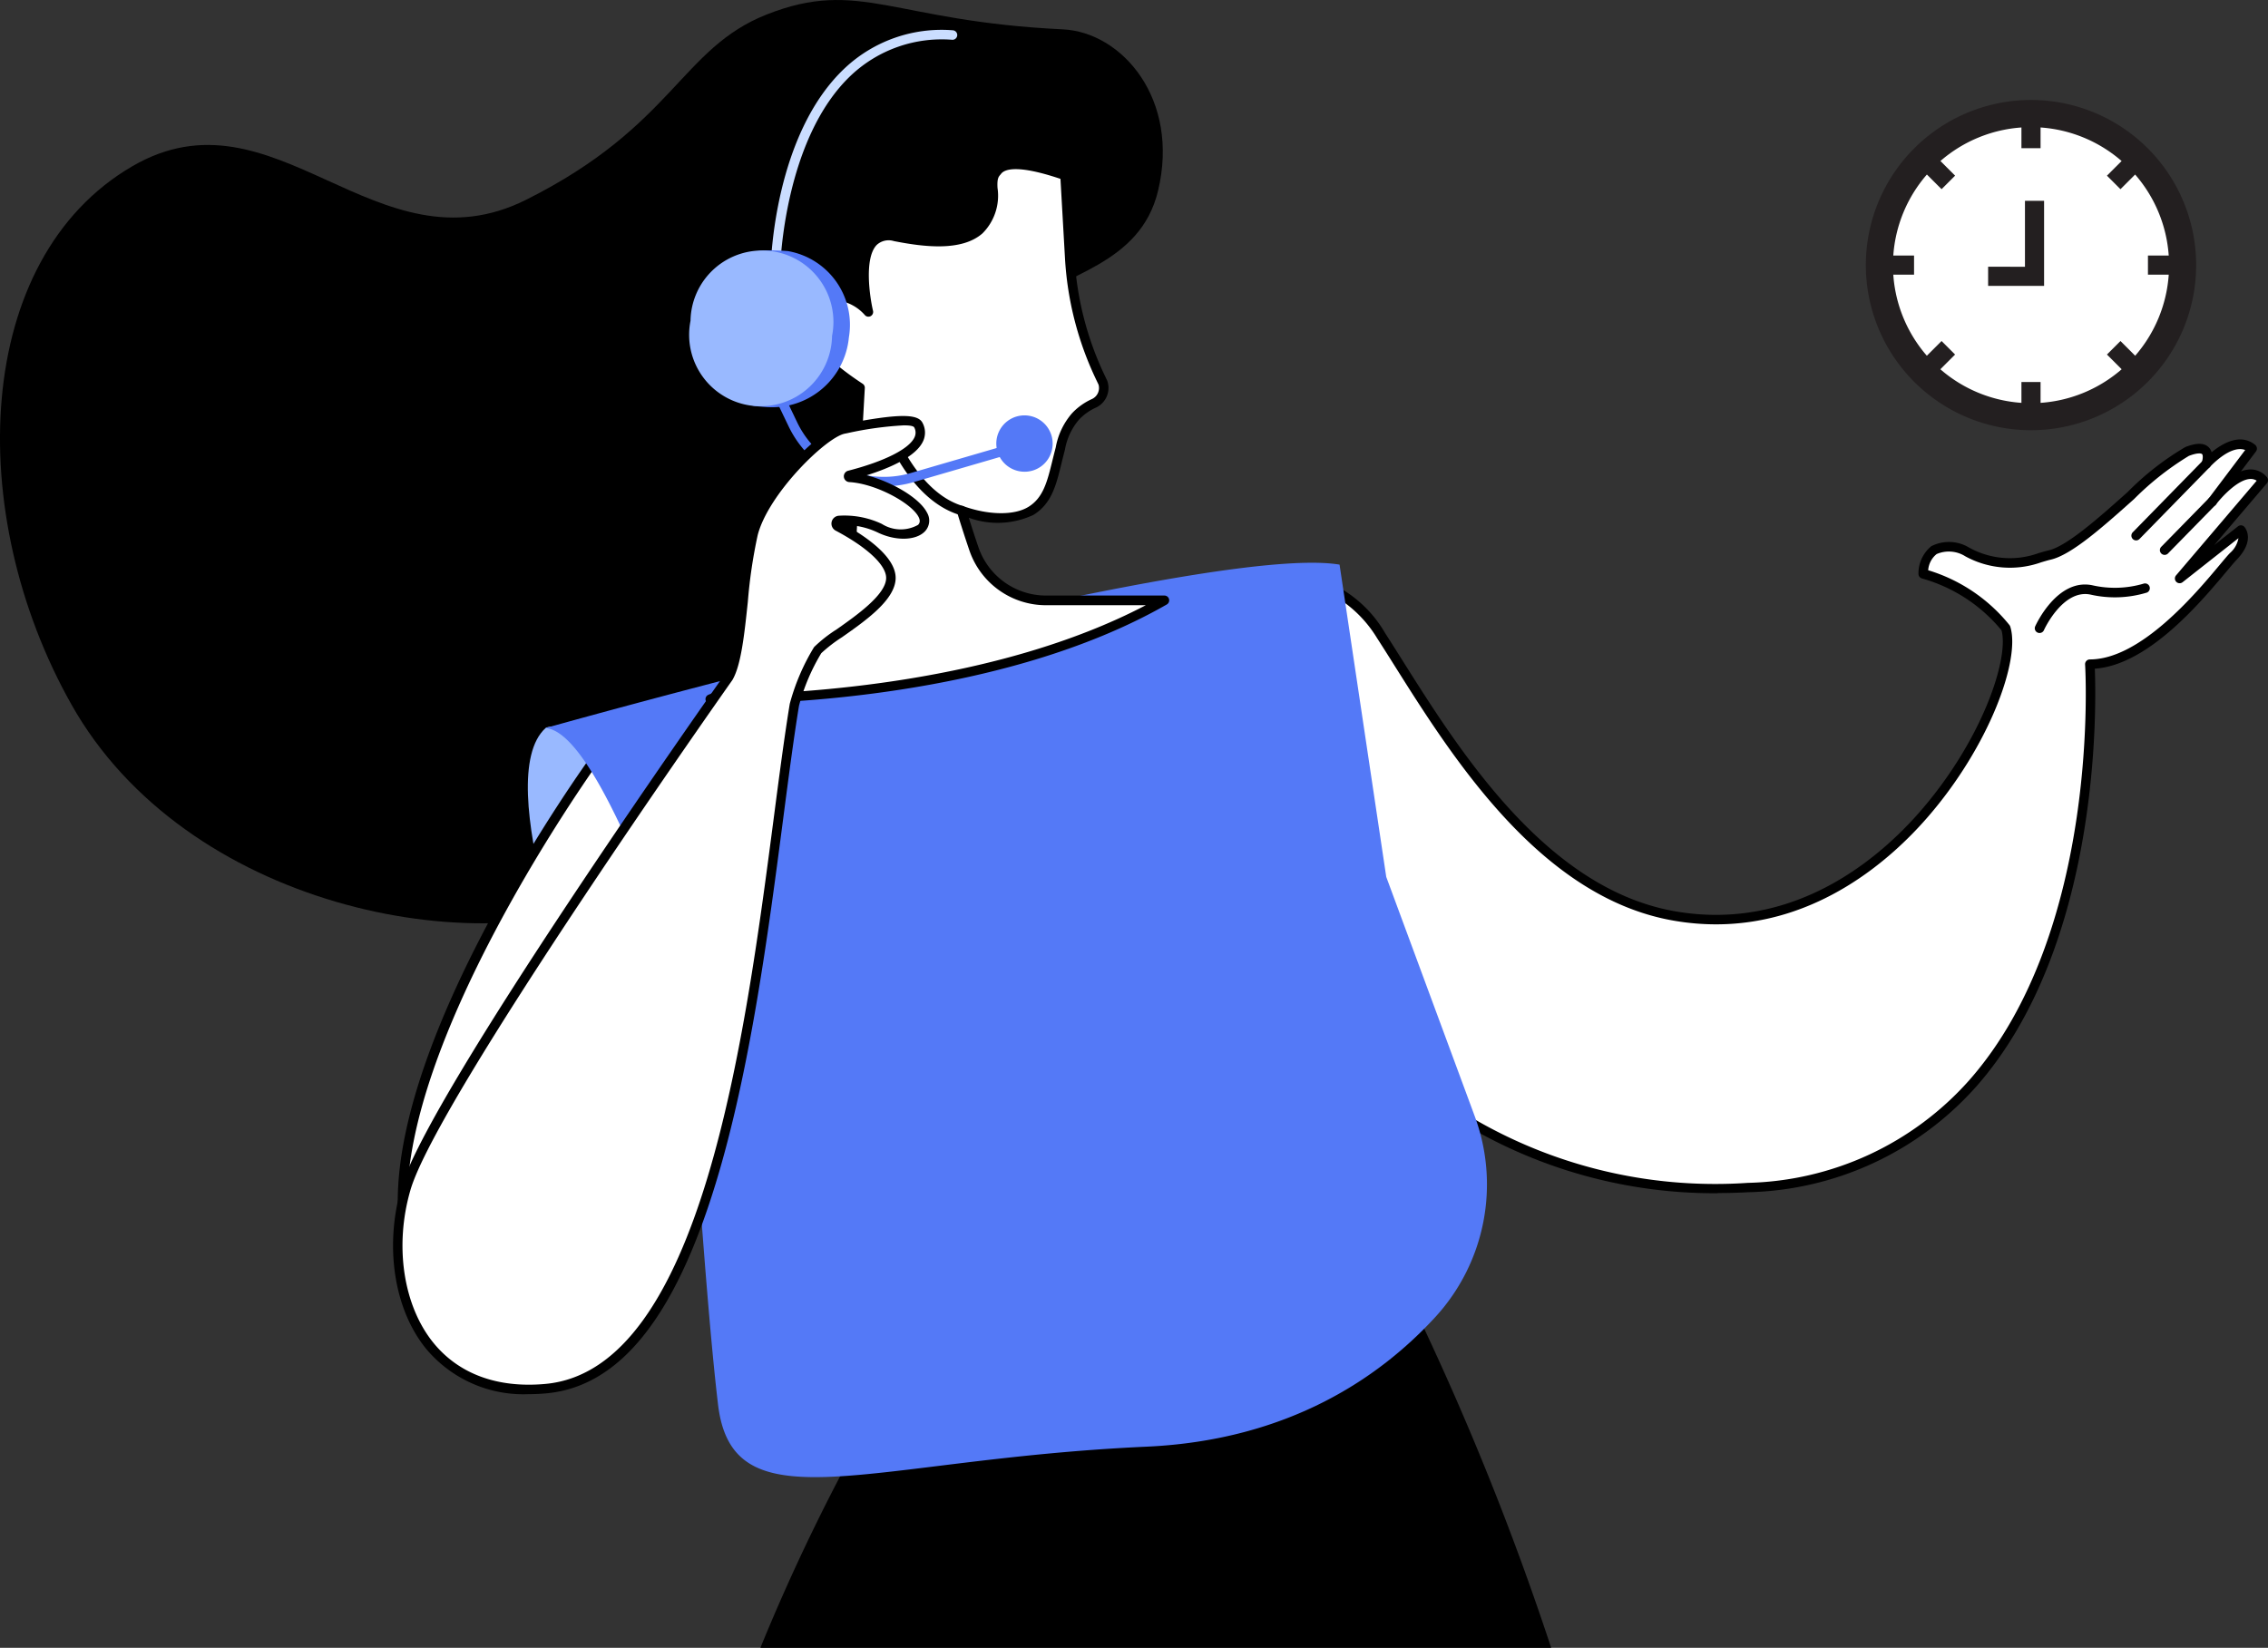 <svg xmlns="http://www.w3.org/2000/svg" xmlns:xlink="http://www.w3.org/1999/xlink" width="161"
  height="117" viewBox="0 0 161 117">
  <rect x="0" y="0" width="161" height="117" fill="#333333" stroke="none"/>
  <defs>
    <clipPath id="clip-path">
      <rect id="Rectangle_2852" data-name="Rectangle 2852" width="161" height="117" fill="#fff" />
    </clipPath>
    <clipPath id="clip-path-2">
      <rect id="Rectangle_2853" data-name="Rectangle 2853" width="24" height="24"
        transform="translate(24 24.353) rotate(180)" fill="#fff" />
    </clipPath>
  </defs>
  <g id="Group_9280" data-name="Group 9280" transform="translate(-991 -1037)">
    <g id="Group_9277" data-name="Group 9277" transform="translate(991 1037)"
      clip-path="url(#clip-path)">
      <path id="Path_52724" data-name="Path 52724"
        d="M110.114,117a202.671,202.671,0,0,0-9.8-24.316L62.165,100.2A143.215,143.215,0,0,0,53.979,117h56.134Z" />
      <path id="Path_52725" data-name="Path 52725"
        d="M75.433,2.082c4.248.2,8.334,4.986,6.772,11.475-1.276,5.3-6.82,5.892-9.736,8.285-9.435,7.739-14.659,35.7-28.018,41.775-10.658,4.844-31.3.742-39.371-13.578C-2.6,36.423-1.888,18.377,9.381,11.811,19.51,5.907,26.7,19.5,37.339,14.189c10.489-5.242,10.98-10.751,17.1-13.165C61.018-1.567,63.395,1.514,75.433,2.082Z" />
      <path id="Path_52726" data-name="Path 52726"
        d="M41.533,72.481s-6.806-17.167-2.8-20.791c.21-.189,2.919-.468,5.692,2.08,2.619,2.4,5.317,7.638,5.317,7.638l.89,11.851Z"
        fill="#99b9ff" />
      <path id="Path_52727" data-name="Path 52727"
        d="M93.3,41.319a8.423,8.423,0,0,1,4.737,3.805c4.16,6.448,10.589,18.174,20.877,19.926,15.444,2.631,24.8-16.229,23.473-20.454a11.5,11.5,0,0,0-5.863-3.849s-.037-2.947,3.13-1.551,4.436.543,5.852.21c2.491-.586,7.78-6.589,9.752-7.352s1.356.886,1.356.886,1.931-2.181,3.262-1.088l-2.837,3.763s2.294-3.044,3.625-1.514l-5.937,6.973,4.351-3.429s.605.669-.533,1.856-5.763,7.66-10.193,7.66c0,0,2.386,35.714-24.258,37.164A34.366,34.366,0,0,1,91.88,67.037L93.3,41.318Z"
        fill="#fff" />
      <path id="Path_52728" data-name="Path 52728"
        d="M121.936,84.724A34.643,34.643,0,0,1,91.581,67.191a.342.342,0,0,1-.036-.171L92.962,41.3a.337.337,0,0,1,.132-.25.332.332,0,0,1,.275-.061,8.7,8.7,0,0,1,4.949,3.951c.394.609.806,1.265,1.241,1.955,4.079,6.474,10.241,16.26,19.411,17.821,8.47,1.443,14.515-3.85,17.365-7.133,4.4-5.076,6.3-10.847,5.747-12.829a11.242,11.242,0,0,0-5.637-3.679.339.339,0,0,1-.257-.324,2.5,2.5,0,0,1,.914-1.971,2.769,2.769,0,0,1,2.688.105,5.966,5.966,0,0,0,4.916.393c.235-.071.479-.144.725-.2,1.315-.31,3.6-2.349,5.615-4.15a19.848,19.848,0,0,1,4.092-3.189c.79-.306,1.331-.3,1.654.021a.811.811,0,0,1,.206.353c.753-.622,2.039-1.387,3.092-.523a.34.34,0,0,1,.055.465l-1.067,1.416a1.976,1.976,0,0,1,.639-.138,1.492,1.492,0,0,1,1.2.544.338.338,0,0,1,0,.442L157.185,38.7l1.684-1.327a.335.335,0,0,1,.457.039c.034.037.8.919-.538,2.317-.165.173-.416.473-.734.851-1.823,2.176-5.556,6.634-9.348,6.9.108,2.643.428,19.646-8.419,29.672a22.338,22.338,0,0,1-16.174,7.5q-1.108.06-2.177.059ZM92.223,66.964a34.046,34.046,0,0,0,31.852,17.024,21.693,21.693,0,0,0,15.707-7.278c9.38-10.63,8.247-29.339,8.234-29.526a.339.339,0,0,1,.09-.254.336.336,0,0,1,.245-.108c3.6,0,7.513-4.675,9.186-6.672.326-.389.583-.7.765-.885a1.81,1.81,0,0,0,.6-1.052l-3.964,3.125a.337.337,0,0,1-.464-.485l5.724-6.722a.758.758,0,0,0-.456-.122c-.9.032-2.061,1.317-2.432,1.81a.337.337,0,1,1-.537-.408l0,0,2.608-3.459c-1.059-.4-2.5,1.2-2.515,1.216a.335.335,0,0,1-.425.065.341.341,0,0,1-.141-.408c.067-.183.107-.5.018-.582-.063-.062-.332-.105-.938.129a20.454,20.454,0,0,0-3.887,3.063c-2.176,1.944-4.427,3.954-5.908,4.3-.226.053-.449.121-.684.191a6.6,6.6,0,0,1-5.381-.422,2.19,2.19,0,0,0-2.043-.163,1.622,1.622,0,0,0-.6,1.148,11.8,11.8,0,0,1,5.775,3.9.335.335,0,0,1,.052.1c.739,2.353-1.487,8.49-5.865,13.533-2.6,3-7.783,7.609-15.021,7.61a17.555,17.555,0,0,1-2.964-.255c-9.465-1.612-15.726-11.55-19.867-18.127-.433-.688-.845-1.342-1.237-1.949a8.675,8.675,0,0,0-4.142-3.536L92.224,66.962Z" />
      <path id="Path_52729" data-name="Path 52729"
        d="M151.636,38.371a.333.333,0,0,1-.236-.1.34.34,0,0,1,0-.478l4.978-5.092a.337.337,0,1,1,.48.474l-4.977,5.092A.336.336,0,0,1,151.636,38.371Z" />
      <path id="Path_52730" data-name="Path 52730"
        d="M153.662,39.4a.338.338,0,0,1-.24-.575l3.376-3.448a.337.337,0,1,1,.48.474L153.9,39.3a.335.335,0,0,1-.241.1Z" />
      <path id="Path_52731" data-name="Path 52731"
        d="M144.782,44.946a.337.337,0,0,1-.307-.477c.063-.14,1.576-3.423,4.053-2.913a7.214,7.214,0,0,0,3.643-.115.338.338,0,0,1,.235.633,7.788,7.788,0,0,1-4.012.143c-1.961-.4-3.292,2.5-3.3,2.528a.338.338,0,0,1-.307.2Z" />
      <path id="Path_52732" data-name="Path 52732"
        d="M42.35,53.733s-13.813,19-13.778,31.627,10.165,9.29,10.165,9.29l11.01-33.241Z" fill="#fff" />
      <path id="Path_52733" data-name="Path 52733"
        d="M35.939,95.392a7.4,7.4,0,0,1-4.389-1.311c-2.188-1.586-3.3-4.52-3.315-8.72C28.2,72.77,41.511,54.313,42.077,53.534l.235-.324,7.816,8.112L39,94.917l-.161.053a10.065,10.065,0,0,1-2.9.422Zm6.45-41.133c-1.812,2.57-13.512,19.629-13.481,31.1.011,3.972,1.033,6.722,3.036,8.174,2.485,1.8,5.773,1.05,6.528.842L49.362,61.5Z" />
      <path id="Path_52734" data-name="Path 52734"
        d="M38.736,51.691s46.881-13.19,56.356-11.6l3.314,22.171,6.27,16.961a13.939,13.939,0,0,1-2.714,14.214c-3.907,4.289-10.4,8.822-20.578,9.283-19.754.893-29.364,5.78-30.411-2.983s-2.293-29.779-2.293-29.779c-3.158-8.361-7-18.022-9.945-18.262Z"
        fill="#5479f7" />
      <path id="Path_52735" data-name="Path 52735"
        d="M69.131,38.96c-.282-.828-.582-1.748-.872-2.709,1.874.674,3.806.707,4.918.028,1.37-.839,1.556-2.377,2.039-4.227a5.152,5.152,0,0,1,1.134-2.486,4.116,4.116,0,0,1,1.308-.929,1.2,1.2,0,0,0,.635-1.454l-.162-.34a22.8,22.8,0,0,1-2.193-8.537L75.6,12.457c-3.241-1.12-4.391-.851-4.8-.324-.151.193-.381.327-.328,1.228.253,4.345-3.661,4.078-6.957,3.43s-1.873,5.362-1.873,5.362-2.143-2.528-4.288-.146c-1.536,1.707,1.723,4.233,3.693,5.528l-.712,12.627a8.709,8.709,0,0,1-5.3,7.539l-4.618,1.946s19.034.541,32.236-7.01H74.245a5.408,5.408,0,0,1-5.115-3.674Z"
        fill="#fff" />
      <path id="Path_52736" data-name="Path 52736"
        d="M51.149,49.988c-.46,0-.718-.006-.739-.007a.338.338,0,0,1-.12-.65l4.618-1.946a8.42,8.42,0,0,0,5.1-7.246l.7-12.433c-1.781-1.189-3.864-2.892-4.065-4.459a1.782,1.782,0,0,1,.47-1.471,2.971,2.971,0,0,1,2.276-1.133,3.212,3.212,0,0,1,1.754.616c-.182-1.246-.323-3.359.607-4.33a1.886,1.886,0,0,1,1.837-.474c2,.394,4.463.706,5.715-.392a3.114,3.114,0,0,0,.84-2.687,1.674,1.674,0,0,1,.352-1.4c.016-.019.033-.038.048-.057.66-.847,2.3-.78,5.176.214a.337.337,0,0,1,.226.3l.333,5.848a22.354,22.354,0,0,0,2.16,8.41l.162.34a.23.23,0,0,1,.017.045A1.541,1.541,0,0,1,77.8,28.94a3.783,3.783,0,0,0-1.2.852,4.435,4.435,0,0,0-1,2.127l-.055.214c-.067.259-.13.511-.19.756-.377,1.546-.7,2.88-2,3.674a5.991,5.991,0,0,1-4.581.2c.21.676.437,1.373.679,2.079a5.073,5.073,0,0,0,4.8,3.445h8.409a.336.336,0,0,1,.325.252.34.34,0,0,1-.159.381C71.159,49.6,54.8,49.985,51.148,49.985Zm8.2-28.668a2.357,2.357,0,0,0-1.739.911,1.115,1.115,0,0,0-.3.931c.135,1.045,1.567,2.534,3.929,4.087a.34.34,0,0,1,.152.3l-.711,12.627a9.1,9.1,0,0,1-5.51,7.83l-3.075,1.3c4.74-.074,18.647-.784,29.242-6.333H74.245a5.746,5.746,0,0,1-5.433-3.9c-.317-.932-.612-1.847-.876-2.721a.34.34,0,0,1,.09-.343.336.336,0,0,1,.346-.074c1.806.65,3.623.672,4.629.057,1.059-.648,1.34-1.8,1.7-3.258.061-.249.123-.5.192-.766l.054-.21a5.047,5.047,0,0,1,1.16-2.422,4.455,4.455,0,0,1,1.414-1.006.863.863,0,0,0,.46-1.023l-.151-.316A23.018,23.018,0,0,1,75.6,18.324L75.28,12.7c-3.093-1.04-3.966-.678-4.212-.363-.021.028-.045.055-.068.083-.112.13-.227.264-.189.918a3.78,3.78,0,0,1-1.07,3.235c-1.472,1.29-4.134.97-6.288.545a1.243,1.243,0,0,0-1.221.278c-.9.936-.49,3.692-.258,4.674a.339.339,0,0,1-.175.38.335.335,0,0,1-.409-.083,3.141,3.141,0,0,0-2.018-1.049h-.024Z" />
      <path id="Path_52737" data-name="Path 52737"
        d="M68.26,36.588a.316.316,0,0,1-.1-.014c-3.692-1.094-5.425-6.044-5.5-6.253a.337.337,0,1,1,.637-.22c.016.048,1.693,4.831,5.05,5.825a.338.338,0,0,1-.1.662Z" />
      <path id="Path_52738" data-name="Path 52738"
        d="M62.743,34.537a7.506,7.506,0,0,1-6.771-4.285L54.5,27.184a.337.337,0,1,1,.606-.294l1.47,3.068a6.828,6.828,0,0,0,8.09,3.626l7.208-2.1a.338.338,0,0,1,.188.649l-7.208,2.1a7.561,7.561,0,0,1-2.114.3Z"
        fill="#5479f7" />
      <path id="Path_52739" data-name="Path 52739"
        d="M55.048,19.326h-.007a.337.337,0,0,1-.329-.345c.008-.385.257-9.466,5.278-14.16a10.039,10.039,0,0,1,7.649-2.671.338.338,0,0,1-.033.675,9.394,9.394,0,0,0-7.154,2.489C55.639,9.811,55.388,18.9,55.386,19a.337.337,0,0,1-.336.33Z"
        fill="#caddff" />
      <path id="Path_52740" data-name="Path 52740"
        d="M74.705,31.778a2,2,0,1,0-2.23,1.7A1.987,1.987,0,0,0,74.705,31.778Z" fill="#5479f7" />
      <path id="Path_52741" data-name="Path 52741"
        d="M60.261,23.953a5.313,5.313,0,0,0-4.32-6.123,16.767,16.767,0,0,0-1.724-.047c-2.4.162-3.639,2.2-3.979,4.9-.367,2.909.738,5.627,3.329,6.144.107.022.875.083.986.084A5.477,5.477,0,0,0,60.261,23.953Z"
        fill="#5479f7" />
      <path id="Path_52742" data-name="Path 52742"
        d="M59.065,23.854a5.073,5.073,0,1,0-10.047-1.076,5.073,5.073,0,1,0,10.047,1.076Z"
        fill="#99b9ff" />
      <path id="Path_52743" data-name="Path 52743"
        d="M65.507,36.553c-.539-1.069-3.173-2.545-5.2-2.663a.072.072,0,0,1-.014-.142c1.667-.429,5.872-1.717,4.892-3.581-.361-.687-3.846.016-5.269.291S54.26,34.832,53.464,37.9s-.742,8.466-1.751,10.191c0,0-20.951,29.634-22.893,36.293s.865,15.027,9.917,14.213c13.516-1.216,15.3-34.182,17.66-48.564A15.357,15.357,0,0,1,58.05,46.16c.811-.958,5.159-3.147,5.192-5.106.024-1.487-2.53-3.025-3.765-3.68a.224.224,0,0,1,.09-.422,5.876,5.876,0,0,1,2.882.549c1.813.883,3.659.243,3.057-.948Z"
        fill="#fff" />
      <path id="Path_52744" data-name="Path 52744"
        d="M37.543,98.991a9,9,0,0,1-7.276-3.2c-2.3-2.8-2.99-7.318-1.771-11.5,1.93-6.616,21.957-35,22.933-36.381.533-.927.767-3.133.992-5.267a35.992,35.992,0,0,1,.717-4.825c.8-3.1,5.028-7.369,6.711-7.692l.177-.035c3.684-.711,5.11-.733,5.453-.082a1.451,1.451,0,0,1,.057,1.3c-.5,1.121-2.415,1.938-4.016,2.44,1.805.461,3.768,1.622,4.288,2.652a1.106,1.106,0,0,1-.159,1.338c-.641.655-2.08.684-3.346.068a5.408,5.408,0,0,0-2.289-.525c1.492.836,3.59,2.281,3.566,3.778-.026,1.527-2.119,3-3.8,4.18A10.382,10.382,0,0,0,58.3,46.38a14.3,14.3,0,0,0-1.581,3.73c-.372,2.274-.737,5.068-1.123,8.025-1.042,7.973-2.34,17.9-4.8,25.924C47.879,93.6,43.942,98.469,38.765,98.935q-.625.057-1.224.056ZM64.2,30.2a24.343,24.343,0,0,0-4.049.556l-.178.035c-1.319.254-5.421,4.249-6.185,7.2a35.42,35.42,0,0,0-.7,4.727c-.245,2.317-.476,4.5-1.088,5.55l-.015.025c-.209.3-20.94,29.663-22.845,36.193-1.159,3.972-.513,8.243,1.644,10.879,1.8,2.2,4.54,3.206,7.919,2.9,11.1-1,14.186-24.6,16.228-40.215.388-2.971.755-5.778,1.131-8.067l.009-.039a15.344,15.344,0,0,1,1.72-4,9.924,9.924,0,0,1,1.6-1.256c1.391-.978,3.495-2.456,3.515-3.637.015-.914-1.325-2.175-3.585-3.375a.562.562,0,0,1,.227-1.057A6.2,6.2,0,0,1,62.6,37.2a2.509,2.509,0,0,0,2.571.068c.091-.093.194-.252.039-.559-.487-.965-3.01-2.367-4.923-2.479a.41.41,0,0,1-.078-.806c2.586-.666,4.349-1.558,4.715-2.386a.765.765,0,0,0-.037-.71c-.069-.07-.261-.125-.68-.125Z" />
    </g>
    <g id="Group_9279" data-name="Group 9279" transform="translate(1123 1043.647)"
      clip-path="url(#clip-path-2)">
      <path id="Path_52745" data-name="Path 52745"
        d="M12.319,24.042A11.724,11.724,0,1,1,24.042,12.318,11.724,11.724,0,0,1,12.319,24.042Z"
        transform="translate(-0.142 -0.142)" fill="#231f20" />
      <path id="Path_52746" data-name="Path 52746"
        d="M5.99,19.853a9.8,9.8,0,1,1,13.864,0A9.8,9.8,0,0,1,5.99,19.853Z"
        transform="translate(-0.745 -0.745)" fill="#fff" />
      <path id="Path_52747" data-name="Path 52747" d="M15.107,2.16h1.358V4.391H15.107Z"
        transform="translate(-3.61 -0.516)" fill="#231f20" />
      <path id="Path_52748" data-name="Path 52748" d="M15.107,26.909h1.358V29.14H15.107Z"
        transform="translate(-3.61 -6.431)" fill="#231f20" />
      <path id="Path_52749" data-name="Path 52749" d="M24.66,5.583l.96.96L24.043,8.12l-.96-.96Z"
        transform="translate(-5.516 -1.334)" fill="#231f20" />
      <path id="Path_52750" data-name="Path 52750" d="M7.16,23.083l.96.96L6.543,25.62l-.96-.96Z"
        transform="translate(-1.334 -5.516)" fill="#231f20" />
      <path id="Path_52751" data-name="Path 52751" d="M26.909,15.108h2.23v1.358h-2.23Z"
        transform="translate(-6.431 -3.611)" fill="#231f20" />
      <path id="Path_52752" data-name="Path 52752" d="M2.16,15.108H4.39v1.358H2.16Z"
        transform="translate(-0.516 -3.611)" fill="#231f20" />
      <path id="Path_52753" data-name="Path 52753"
        d="M24.043,23.083l1.577,1.577-.96.96-1.577-1.577Z" transform="translate(-5.516 -5.516)"
        fill="#231f20" />
      <path id="Path_52754" data-name="Path 52754" d="M6.543,5.582,8.121,7.159l-.96.96L5.583,6.543Z"
        transform="translate(-1.334 -1.334)" fill="#231f20" />
      <path id="Path_52755" data-name="Path 52755" d="M12,16.041h3.973V10H14.615v4.683H12Z"
        transform="translate(-2.868 -2.39)" fill="#231f20" />
    </g>
  </g>
</svg>

